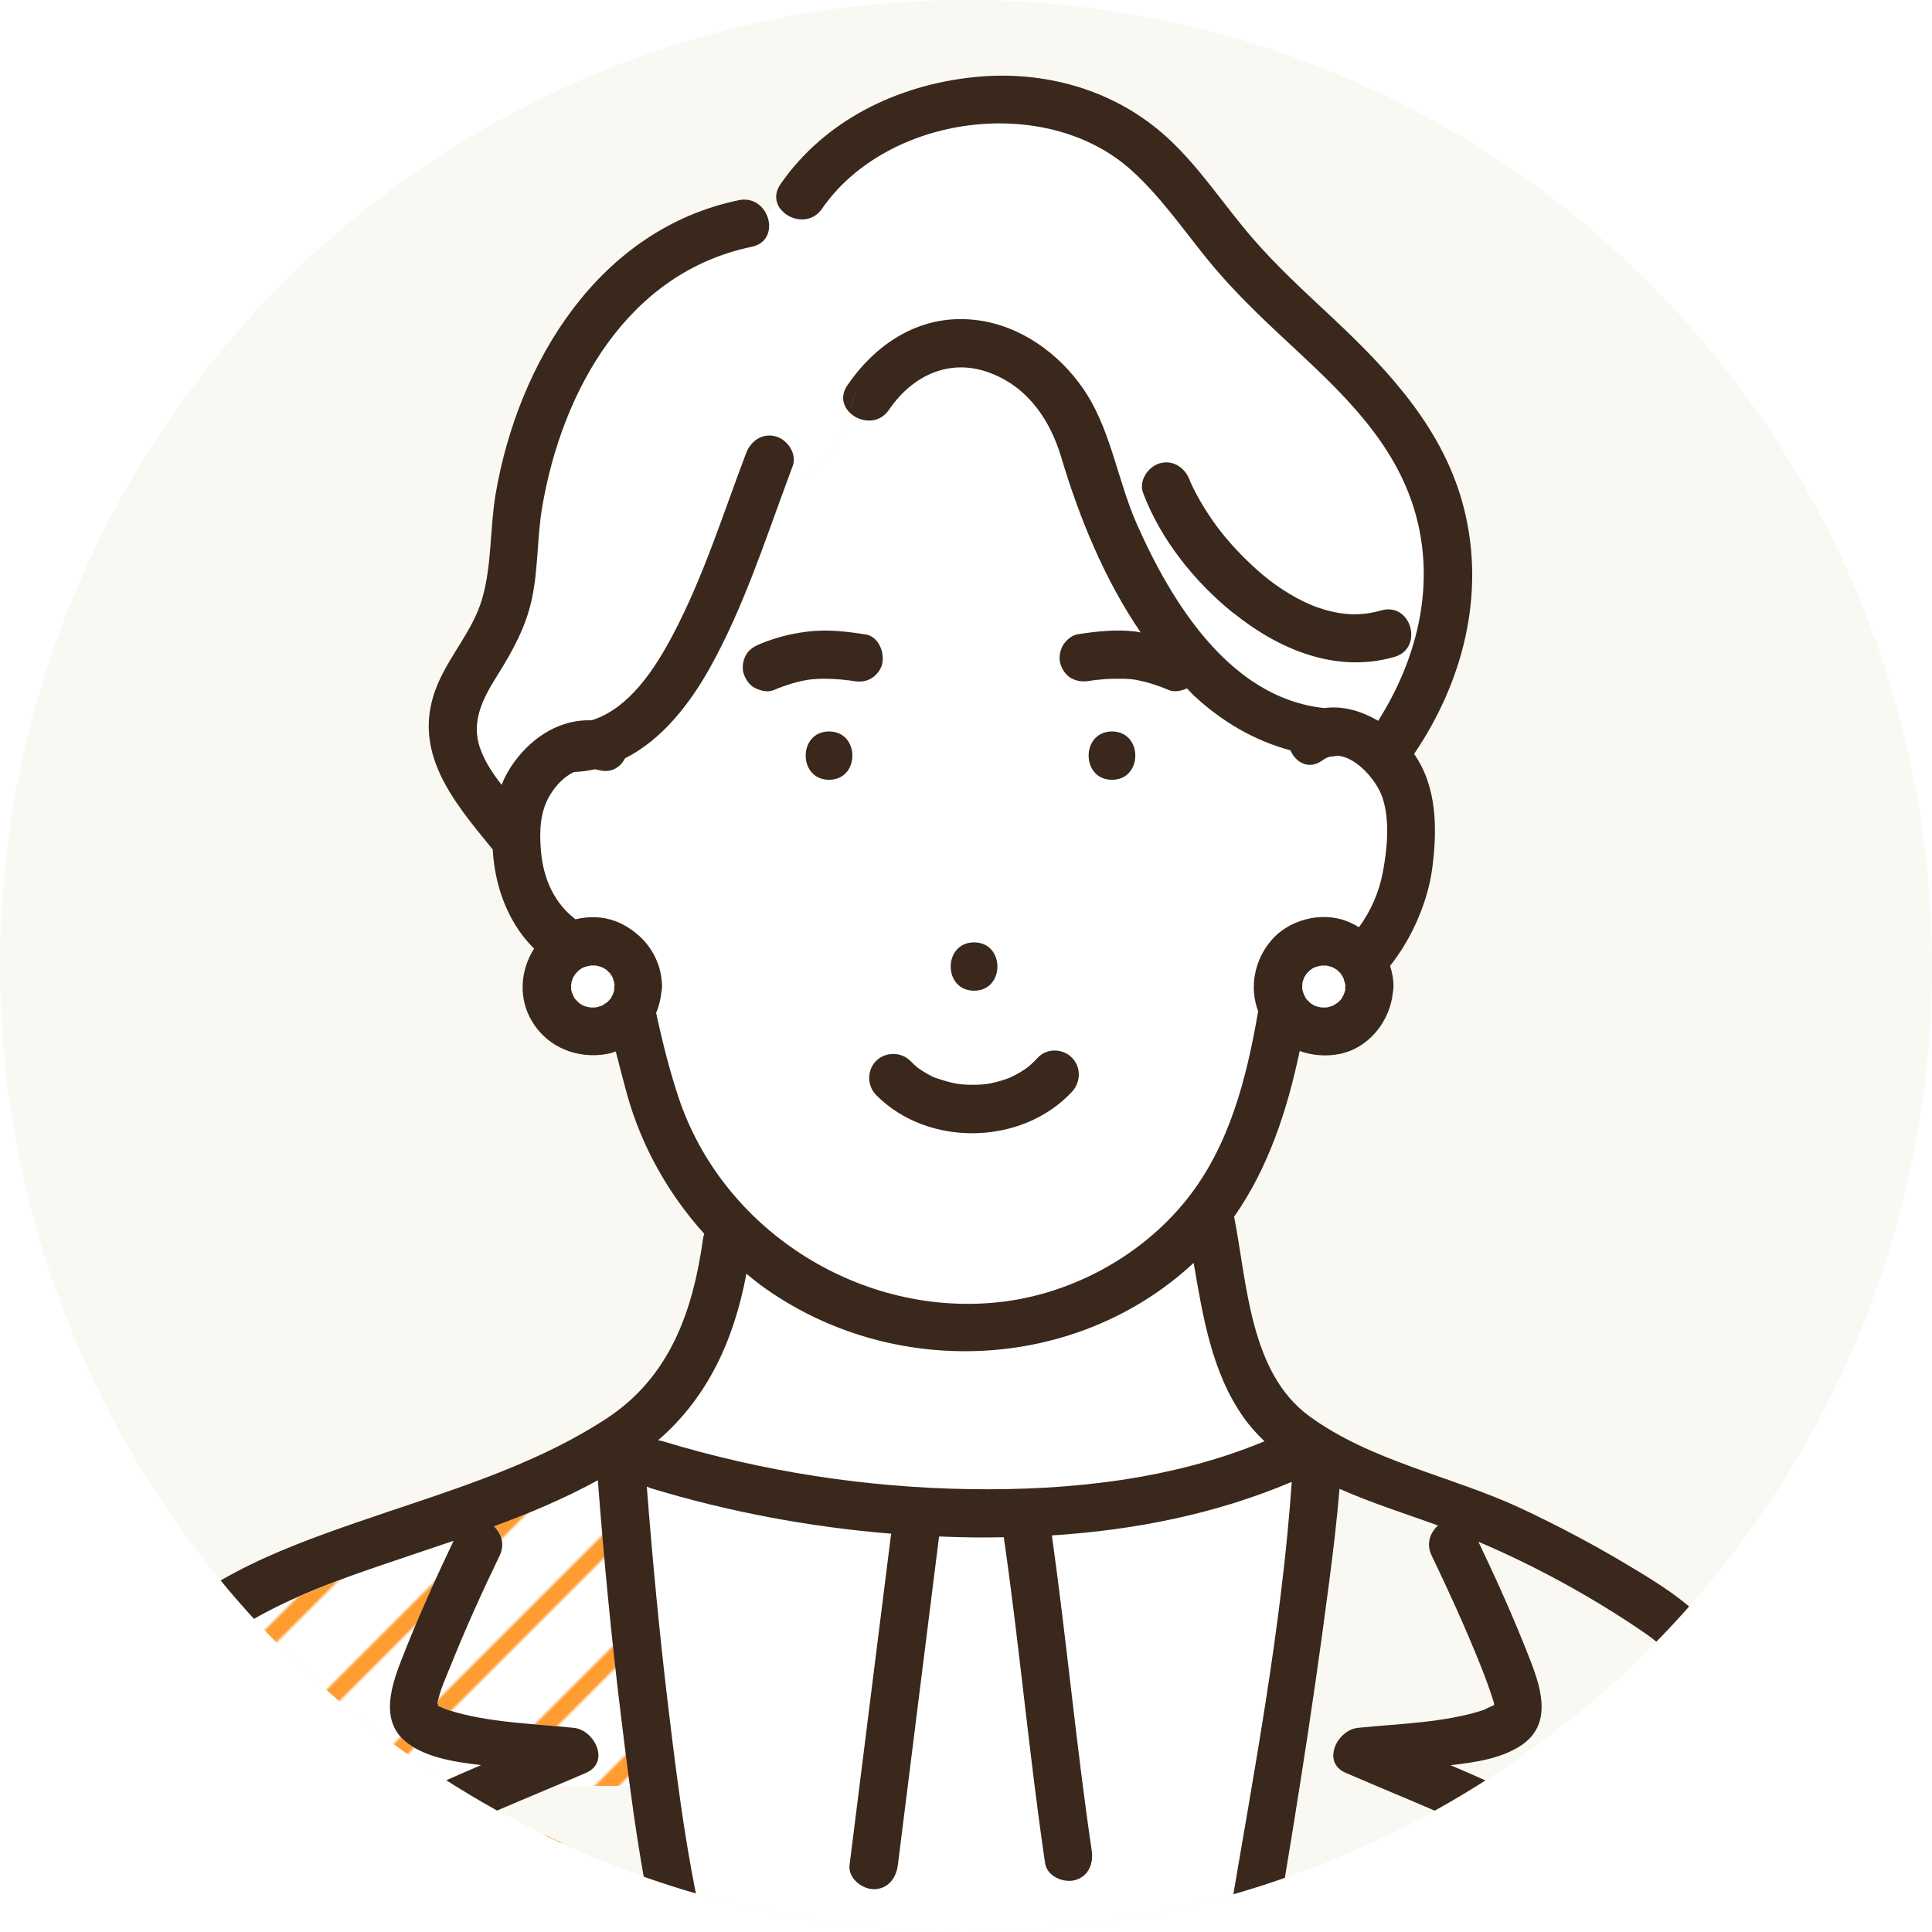 <?xml version="1.0" encoding="UTF-8"?><svg id="_レイヤー_2" xmlns="http://www.w3.org/2000/svg" xmlns:xlink="http://www.w3.org/1999/xlink" viewBox="0 0 180 180"><defs><style>.cls-1,.cls-2,.cls-3{fill:none;}.cls-4{fill:url(#_規パターンスウォッチ_4);}.cls-5{fill:#f9f8f3;}.cls-6{fill:#00afc4;}.cls-7{fill:#fff;}.cls-8{fill:#39281b;}.cls-2{stroke:#ff9c31;stroke-miterlimit:10;stroke-width:5px;}.cls-3{clip-path:url(#clippath);}</style><clipPath id="clippath"><circle class="cls-1" cx="90" cy="90" r="90"/></clipPath><pattern id="_規パターンスウォッチ_4" x="0" y="0" width="25" height="25" patternTransform="translate(-12569.81 -2033.79) rotate(-45) scale(.32 -.32)" patternUnits="userSpaceOnUse" viewBox="0 0 25 25"><rect class="cls-1" width="25" height="25"/><rect class="cls-1" width="25" height="25"/><rect class="cls-7" x="24.29" y="-25.72" width="26.43" height="26.43"/><rect class="cls-7" x="-.71" y="-25.72" width="26.43" height="26.43"/><rect class="cls-7" x="-25.71" y="-25.72" width="26.43" height="26.43"/><rect class="cls-7" x="24.29" y="-.72" width="26.43" height="26.43"/><line class="cls-2" x1="23.61" y1="12.5" x2="51.39" y2="12.5"/><rect class="cls-7" x="-.71" y="-.72" width="26.43" height="26.43"/><line class="cls-2" x1="-1.39" y1="12.5" x2="26.39" y2="12.5"/><rect class="cls-7" x="-25.71" y="-.72" width="26.43" height="26.43"/><line class="cls-2" x1="-26.39" y1="12.5" x2="1.39" y2="12.5"/><rect class="cls-7" x="24.29" y="24.28" width="26.43" height="26.43"/><rect class="cls-7" x="-.71" y="24.28" width="26.43" height="26.43"/><rect class="cls-7" x="-25.71" y="24.28" width="26.43" height="26.43"/></pattern></defs><g id="_イヤー_2"><g id="_イヤー_1-2"><circle class="cls-5" cx="90" cy="90" r="90"/><g class="cls-3"><path class="cls-7" d="m115.84,132.02c-2.93-4.17-3.77-9.36-4.63-14.36-11.02,10.25-28.26,10.91-40.34,2.07-.46-.34-.89-.7-1.33-1.06-1.14,6.1-3.57,11.51-8.23,15.52.15.02.3.04.45.09,9.26,2.82,18.92,4.31,28.6,4.46,9.25.14,18.84-.88,27.45-4.46-.72-.69-1.38-1.43-1.97-2.26Z"/><path class="cls-6" d="m93.98,100.45s-.03.01,0,0h0Z"/><path class="cls-4" d="m55.72,137.91c-3.08,1.69-6.35,3.07-9.68,4.3.68.64,1.04,1.65.53,2.72-1.6,3.33-3.14,6.71-4.52,10.15-.45,1.13-1.01,2.31-1.26,3.51,0,.04,0,.08,0,.11.04.13.12.25-.03.2-.05-.02.77.34,1.02.42,3.66,1.19,7.9,1.26,11.7,1.66,1.93.2,3.42,3.2,1.14,4.19-4.24,1.84-8.59,3.55-12.77,5.54,1.63,4.1,3.26,8.2,4.89,12.29.12.31.17.59.16.85h15.09c-2.09-7.81-3.11-15.94-4.09-23.95-.89-7.32-1.59-14.66-2.16-22.01v.02Z"/><path class="cls-7" d="m113.8,183.02c.26-1.47.5-2.94.75-4.41,2.26-13.4,4.86-26.97,5.8-40.54-7.09,3.01-14.68,4.5-22.35,4.99,1.37,9.77,2.27,19.59,3.71,29.35.18,1.2-.28,2.43-1.57,2.77-1.07.28-2.59-.36-2.77-1.57-1.49-10.1-2.39-20.27-3.85-30.38-.85,0-1.71.03-2.56.02-1.16,0-2.31-.05-3.47-.09-.16,1.25-.31,2.49-.47,3.74l-3.37,26.87c-.15,1.2-.91,2.26-2.25,2.25-1.11,0-2.4-1.03-2.25-2.25.16-1.27.32-2.54.48-3.81,1.12-8.96,2.24-17.91,3.37-26.87,0-.07.03-.13.04-.19-7.62-.62-15.19-2.04-22.48-4.26-.11-.03-.21-.08-.3-.13.54,6.97,1.2,13.93,2.04,20.87.96,7.92,1.99,15.94,4.08,23.65.08.31.1.59.07.85h47.35c-.05-.26-.06-.55,0-.85h0Z"/><path class="cls-4" d="m37.84,167.66c2.28-1.15,4.63-2.19,6.99-3.19-2.25-.26-4.63-.59-6.51-1.8-3-1.92-1.97-5.28-.93-7.95,1.47-3.78,3.13-7.49,4.88-11.15-2.16.74-4.32,1.46-6.45,2.18-4.18,1.43-8.36,2.93-12.21,5.13-2.73,1.56-5.69,3.52-7.38,6.09-3.25,4.94-5.19,10.83-7.08,16.39-1.18,3.47-2.29,6.98-3.29,10.51h36.38c-1.81-4.56-3.62-9.11-5.44-13.67-.35-.87.23-2.14,1.03-2.54h0Z"/><path class="cls-7" d="m58.26,70.67c-.43.84-1.31,1.42-2.49,1.08-.11-.03-.22-.04-.33-.06-.62.14-1.28.22-1.95.26-.88.42-1.62,1.19-2.18,2.08-.99,1.58-1.04,3.49-.88,5.3.23,2.69,1.34,4.91,3.22,6.34,1.22-.3,2.52-.27,3.68.16.82.3,1.54.76,2.16,1.31.04.04.08.07.13.11,1.27,1.18,2.06,2.82,2.09,4.67,0,.16-.02.32-.05.47-.06.69-.23,1.36-.5,1.99.57,2.67,1.24,5.33,2.09,7.89,4.07,12.22,16.58,20.25,29.36,19.12,6.9-.61,13.64-4.19,17.97-9.6,4-5,5.59-11.33,6.67-17.56-.85-2.2-.35-4.71,1.18-6.55,1.64-1.96,4.62-2.74,7.02-1.86.42.16.81.36,1.19.59,1.1-1.49,1.86-3.24,2.21-5.05.42-2.17.7-4.93-.03-7.06-.52-1.54-2.44-3.83-4.26-3.87-.18.05-.39.08-.61.08-.24.07-.47.17-.7.34-1.27.94-2.51.21-3-.93-3.35-.89-6.36-2.67-8.98-5.09-.23-.22-.44-.46-.66-.68-.45.23-1.16.38-1.63.18-.59-.24-1.18-.47-1.79-.65-.3-.09-.6-.16-.9-.23-.16-.04-.33-.07-.49-.1-.02,0-.07,0-.12-.02-.11,0-.31-.03-.37-.04-.18-.02-.36-.03-.55-.03-.37-.02-.73-.02-1.1,0-.4,0-.8.04-1.2.08-.1,0-.2.02-.3.03-.07,0-.42.06-.08,0,.37-.06-.1,0-.17.03-.11.02-.22.03-.32.05-.63.1-1.17.07-1.73-.23-.52-.27-.86-.8-1.03-1.34s-.06-1.25.23-1.73c.26-.44.82-.95,1.34-1.03,1.8-.29,3.62-.49,5.44-.26.16.02.31.06.47.09-3.38-4.95-5.73-10.72-7.4-16.31-1.03-3.46-3.08-6.52-6.59-7.86-3.78-1.45-7.26.19-9.46,3.41-.99,1.46-2.84,1.17-3.74.19-1.1,3.08-2.59,6-5.69,6.33-2.2,5.94-4.18,12.06-7.28,17.6-1.92,3.42-4.47,6.66-7.88,8.38v-.02Zm45.34-2.53c2.9,0,2.9,4.5,0,4.5s-2.9-4.5,0-4.5Zm-26.36,4.5c-2.9,0-2.9-4.5,0-4.5s2.9,4.5,0,4.5Zm13.51,15.15c2.9,0,2.9,4.5,0,4.5s-2.9-4.5,0-4.5Zm-5.94,11.04c.24.24.49.47.75.69h0s.02,0,.06.03c.13.08.26.17.39.26.27.17.54.32.82.46.11.05.22.1.33.15.04.02.11.04.18.07.58.2,1.16.37,1.76.48.07.01.7.08.17.03.13.01.26.03.39.04.33.03.65.04.98.04s.66-.02.98-.04c0,0,.23-.03.33-.04.1-.02.22-.04.25-.04.63-.12,1.25-.31,1.85-.53.04-.02.09-.04.13-.06.15-.07.3-.14.44-.22.29-.16.57-.33.85-.51.02-.02.16-.12.25-.18.08-.07.25-.21.25-.2.25-.22.49-.46.72-.71.83-.89,2.35-.84,3.18,0,.88.88.83,2.29,0,3.18-4.65,5.01-13.43,5.18-18.24.3-.86-.87-.87-2.32,0-3.18.86-.86,2.33-.86,3.18,0v-.02Zm-15.31-37.82c.32-.55.78-.8,1.34-1.03,1.41-.59,2.83-.95,4.34-1.13,1.82-.22,3.64-.02,5.44.26,1.24.2,1.82,1.69,1.57,2.77-.12.54-.57,1.07-1.03,1.34-.56.33-1.12.33-1.73.23-.12-.02-.25-.04-.37-.06-.53,0-.2-.03-.04,0-.18,0-.36-.04-.54-.06-.4-.04-.79-.06-1.19-.07-.36,0-.73,0-1.09,0-.18,0-.36.02-.54.04-.05,0-.19.02-.29.03-.08,0-.16.03-.2.03-.16.03-.33.06-.49.1-.3.07-.6.14-.9.23-.59.18-1.17.39-1.74.63-.54.23-1.24.04-1.73-.23-.52-.28-.86-.8-1.03-1.34s-.06-1.25.23-1.73h0Z"/><path class="cls-7" d="m70.07,23.01c-11.57,2.4-17.66,13.38-19.52,24.21-.49,2.85-.36,5.78-.97,8.61-.56,2.62-1.81,4.88-3.22,7.12-1.34,2.13-2.5,4.29-1.58,6.84.44,1.22,1.17,2.31,1.98,3.35.3-.75.69-1.47,1.19-2.14,1.75-2.38,4.33-3.97,7.2-3.87,3.51-1.1,5.91-4.82,7.62-8.06,2.82-5.36,4.64-11.18,6.77-16.82.43-1.14,1.5-1.92,2.77-1.57,1.09.3,2,1.63,1.57,2.77-.16.41-.31.83-.46,1.24,3.1-.33,4.59-3.25,5.69-6.33-.58-.62-.78-1.53-.14-2.46,2.95-4.32,7.47-6.96,12.78-5.96,4,.75,7.54,3.54,9.64,6.97,2.18,3.57,2.84,8.06,4.53,11.88,3.23,7.31,8.71,16.29,17.5,17.18,1.68-.25,3.45.27,5,1.19,4.16-6.57,5.75-14.48,2.56-21.89-2.51-5.82-7.42-10.05-11.94-14.29-2.38-2.23-4.69-4.52-6.73-7.07-2.21-2.75-4.24-5.67-6.87-8.04-7.95-7.18-22.77-5.19-28.83,3.57-1.25,1.81-3.82.92-4.22-.67-.36.38-.67.78-.95,1.2.55,1.16.25,2.71-1.36,3.04h0Zm38.02,20.14c1.25-.34,2.34.44,2.77,1.57.03.09.06.17.1.25.09.19.17.38.27.57.19.38.39.75.6,1.11.47.82.99,1.61,1.55,2.37,1.1,1.5,2.7,3.19,4.28,4.52,1.48,1.25,3.42,2.46,5.2,3.07,2.05.7,3.86.81,5.86.25,2.8-.79,3.98,3.55,1.2,4.34-5.46,1.55-10.78-.71-15.01-4.12-3.59-2.89-6.74-6.83-8.38-11.17-.43-1.14.48-2.47,1.57-2.77h0Z"/><path class="cls-4" d="m132.9,182.48c1.72-3.93,3.45-7.86,5.17-11.79-4.16-1.98-8.49-3.68-12.71-5.51-2.29-.99-.79-3.99,1.14-4.19,3.8-.4,8.05-.47,11.7-1.66.05-.02.81-.41.98-.44.02-.08.02-.16,0-.22-.02-.08-.05-.16-.06-.19-.37-1.15-.78-2.28-1.23-3.4-1.38-3.44-2.91-6.81-4.52-10.15-.53-1.11-.13-2.15.6-2.79h-.03c-2.92-1.08-6.14-2.09-9.15-3.42-.25,2.99-.61,5.97-1,8.95-1.57,12.11-3.52,24.17-5.61,36.2h14.52c-.08-.43-.04-.9.17-1.39h.02Z"/><path class="cls-4" d="m153.18,152.11c-4.8-3.28-10.04-6.17-15.44-8.46,1.73,3.63,3.38,7.32,4.84,11.07,1.04,2.68,2.06,6.04-.93,7.95-1.88,1.2-4.26,1.53-6.51,1.8,2.36,1.01,4.71,2.04,6.99,3.19,1.18.6,1.27,2.02.81,3.08-1.92,4.38-3.84,8.76-5.76,13.13h31.72c-1.49-6.19-3.46-12.33-6.09-18.12-2.24-4.94-5.02-10.49-9.62-13.64h-.01Z"/><path class="cls-8" d="m79.01,63.39c-.16-.02-.48,0,.04,0h-.04Z"/><path class="cls-8" d="m80.63,59.11c-1.8-.29-3.62-.49-5.44-.26-1.51.19-2.93.55-4.34,1.13-.57.24-1.02.48-1.34,1.03-.28.48-.4,1.19-.23,1.73.18.54.51,1.07,1.03,1.34.5.26,1.19.45,1.73.23.57-.24,1.15-.45,1.74-.63.3-.09.59-.17.9-.23.16-.04.33-.07.49-.1.04,0,.12-.02.2-.03.1,0,.24-.03.29-.03.18-.02.36-.03.54-.04.36-.02.73-.02,1.09,0,.4,0,.79.04,1.19.07.18.02.36.05.54.06h.06-.02c.12.02.25.04.37.06.62.1,1.17.1,1.73-.23.47-.27.91-.81,1.03-1.34.25-1.08-.33-2.57-1.57-2.77h0Z"/><path class="cls-8" d="m103.6,68.15c-2.9,0-2.9,4.5,0,4.5s2.9-4.5,0-4.5Z"/><path class="cls-8" d="m90.75,92.3c2.9,0,2.9-4.5,0-4.5s-2.9,4.5,0,4.5Z"/><path class="cls-8" d="m87.16,100.43c-.11-.05-.22-.1-.33-.15-.28-.14-.55-.29-.82-.46-.13-.08-.26-.17-.39-.26t-.06-.03h0c-.26-.22-.51-.44-.75-.69-.85-.86-2.33-.86-3.18,0-.87.87-.86,2.31,0,3.18,4.81,4.88,13.59,4.71,18.24-.3.83-.89.88-2.3,0-3.18s-2.35-.89-3.18,0c-.23.25-.47.49-.72.71,0,0-.17.14-.25.2-.09.06-.22.16-.25.18-.27.18-.56.36-.85.51-.15.08-.29.15-.44.22-.04.02-.09.04-.13.06-.6.23-1.22.41-1.85.53-.03,0-.15.03-.25.04-.09,0-.33.04-.33.04-.33.03-.65.04-.98.04s-.65-.01-.98-.04c-.13-.01-.26-.03-.39-.04.53.05-.1-.02-.17-.03-.6-.11-1.18-.28-1.76-.48-.07-.02-.13-.05-.18-.07v.02Zm6.81.02s-.04.01,0,0h0Z"/><path class="cls-8" d="m77.24,72.65c2.9,0,2.9-4.5,0-4.5s-2.9,4.5,0,4.5Z"/><path class="cls-8" d="m168.08,166.7c-2.29-5.54-5-11.23-9.19-15.61-2.1-2.19-4.73-3.79-7.32-5.33-3.19-1.91-6.49-3.65-9.86-5.23-6.42-3-13.97-4.37-19.74-8.6-5.53-4.05-5.77-12.35-6.99-18.57,3.2-4.57,4.95-9.93,6.11-15.44,1.12.4,2.35.52,3.59.3,2.82-.5,4.85-3.06,5.1-5.83.03-.15.05-.31.05-.47,0-.67-.12-1.32-.32-1.93,2.14-2.69,3.55-6.15,3.93-9.1.47-3.62.47-7.54-1.69-10.65,4.53-6.67,6.64-14.78,4.68-22.73-1.8-7.33-6.86-12.81-12.21-17.83-2.62-2.46-5.29-4.88-7.63-7.61-2.61-3.04-4.8-6.44-7.75-9.17-4.89-4.53-11.53-6.4-18.12-5.71-7.11.74-13.88,4.01-18.01,9.98-.39.56-.46,1.11-.34,1.6.45-.48.98-.92,1.68-1.27-.7.35-1.23.79-1.68,1.27.4,1.59,2.97,2.48,4.22.67,6.06-8.76,20.88-10.75,28.83-3.57,2.63,2.37,4.66,5.29,6.87,8.04,2.04,2.55,4.35,4.84,6.73,7.07,4.52,4.24,9.43,8.47,11.94,14.29,3.19,7.4,1.6,15.32-2.56,21.89-1.55-.92-3.32-1.43-5-1.19-8.78-.89-14.27-9.86-17.5-17.18-1.69-3.83-2.35-8.31-4.53-11.88-2.1-3.43-5.63-6.22-9.64-6.97-5.32-1-9.83,1.65-12.78,5.96-.64.93-.43,1.84.14,2.46.34-.97.65-1.94.96-2.86-.31.92-.61,1.9-.96,2.86.91.99,2.75,1.27,3.74-.19,2.2-3.22,5.69-4.86,9.46-3.41,3.51,1.34,5.56,4.4,6.59,7.86,1.67,5.6,4.02,11.36,7.4,16.31-.16-.02-.31-.07-.47-.09-1.82-.22-3.64-.02-5.44.26-.52.08-1.09.6-1.34,1.03-.28.48-.4,1.19-.23,1.73.18.54.51,1.07,1.03,1.34.57.3,1.1.33,1.73.23.11-.02.22-.03.32-.05.08,0,.54-.08.17-.03-.34.05.01,0,.08,0,.1,0,.2-.02.3-.03.4-.04.8-.07,1.2-.08.37,0,.73,0,1.1,0,.18,0,.36.02.55.03.06,0,.27.03.37.04.05,0,.1,0,.12.02.16.03.33.06.49.1.3.07.6.14.9.23.61.18,1.2.4,1.79.65.47.19,1.18.05,1.63-.18.23.22.43.47.66.68,2.62,2.43,5.63,4.2,8.98,5.09.5,1.14,1.73,1.87,3,.93.23-.17.46-.27.7-.34.22,0,.42-.03.61-.08,1.82.04,3.74,2.33,4.26,3.87.73,2.13.45,4.9.03,7.06-.35,1.81-1.11,3.56-2.21,5.05-.37-.23-.77-.43-1.19-.59-2.39-.89-5.38-.1-7.02,1.86-1.53,1.83-2.02,4.34-1.18,6.55-1.07,6.23-2.67,12.56-6.67,17.56-4.33,5.41-11.07,8.99-17.97,9.6-12.78,1.14-25.29-6.89-29.36-19.12-.85-2.56-1.52-5.22-2.09-7.89.27-.63.43-1.3.5-1.99.03-.15.05-.31.05-.47-.03-1.85-.81-3.49-2.09-4.67-.04-.04-.08-.08-.13-.11-.62-.55-1.35-1.01-2.16-1.31-1.16-.43-2.46-.46-3.68-.16-1.88-1.42-2.99-3.65-3.22-6.34-.16-1.81-.11-3.72.88-5.3.55-.89,1.3-1.66,2.18-2.08.67-.03,1.32-.12,1.95-.26.11.02.22.03.33.06,1.18.34,2.06-.23,2.49-1.08,3.4-1.72,5.96-4.96,7.88-8.38,3.1-5.54,5.08-11.66,7.28-17.6-.7.07-1.47.03-2.35-.19.88.22,1.65.26,2.35.19.15-.41.3-.83.46-1.24.43-1.14-.48-2.47-1.57-2.77-1.26-.35-2.34.43-2.77,1.57-2.14,5.64-3.96,11.47-6.77,16.82-1.7,3.24-4.11,6.96-7.62,8.06-2.86-.11-5.45,1.48-7.2,3.87-.5.68-.89,1.4-1.19,2.14-.81-1.04-1.54-2.13-1.98-3.35-.92-2.54.25-4.71,1.58-6.84,1.41-2.25,2.66-4.5,3.22-7.12.61-2.84.48-5.76.97-8.61,1.86-10.83,7.95-21.81,19.52-24.21,1.61-.33,1.92-1.88,1.36-3.04-.89,1.29-1.63,2.66-3.36,3.53,1.74-.87,2.47-2.24,3.36-3.53-.42-.88-1.34-1.55-2.56-1.3-13.02,2.7-20.55,15.06-22.66,27.36-.55,3.23-.34,6.62-1.26,9.78-.85,2.93-2.98,5.19-4.15,7.97-2.58,6.12,1.38,10.79,5.06,15.29.02.03.05.05.07.07.03.48.08.95.14,1.42.41,2.92,1.61,5.76,3.72,7.84-1.3,2.04-1.48,4.66-.18,6.8,1.46,2.42,4.22,3.5,6.95,3.02.29-.05.57-.14.84-.24.34,1.36.7,2.72,1.07,4.07,1.36,4.85,3.86,9.24,7.18,12.93-.05.12-.09.24-.11.38-.94,6.8-3.09,12.98-9.06,16.86-7.07,4.6-15.41,6.93-23.3,9.67-7.14,2.48-15.64,5.64-20.29,11.97-3.46,4.71-5.44,10.69-7.37,16.14-1.52,4.29-2.91,8.63-4.14,13.02-.09.3-.1.59-.07.85h4.57c.99-3.53,2.1-7.04,3.29-10.51,1.89-5.56,3.83-11.45,7.08-16.39,1.69-2.57,4.65-4.53,7.38-6.09,3.85-2.2,8.02-3.71,12.21-5.13,2.13-.73,4.29-1.44,6.45-2.18-1.74,3.66-3.41,7.37-4.88,11.15-1.04,2.68-2.07,6.03.93,7.95,1.88,1.2,4.26,1.53,6.51,1.8-2.36,1.01-4.71,2.04-6.99,3.19-.8.4-1.38,1.67-1.03,2.54,1.81,4.56,3.62,9.11,5.44,13.67h4.64c0-.26-.04-.54-.16-.85-1.63-4.1-3.26-8.2-4.89-12.29,4.18-1.99,8.53-3.7,12.77-5.54,2.28-.99.79-3.99-1.14-4.19-3.81-.4-8.05-.48-11.7-1.66-.25-.08-1.06-.44-1.02-.42.15.05.08-.07.03-.2,0-.04,0-.07,0-.11.25-1.2.81-2.38,1.26-3.51,1.38-3.44,2.91-6.81,4.52-10.15.51-1.07.15-2.08-.53-2.72,3.33-1.23,6.59-2.61,9.68-4.3.56,7.35,1.26,14.69,2.16,22.01.98,8.01,2,16.14,4.09,23.95h4.5c.03-.26.01-.55-.07-.85-2.1-7.71-3.13-15.74-4.08-23.65-.84-6.94-1.5-13.9-2.04-20.87.1.04.19.09.3.13,7.29,2.22,14.86,3.64,22.48,4.26-.01.06-.03.13-.04.19-1.12,8.96-2.24,17.91-3.37,26.87-.16,1.27-.32,2.54-.48,3.81-.15,1.22,1.14,2.24,2.25,2.25,1.34,0,2.1-1.05,2.25-2.25l3.37-26.87c.16-1.25.31-2.49.47-3.74,1.16.05,2.31.08,3.47.09.85,0,1.71,0,2.56-.02,1.46,10.1,2.36,20.28,3.85,30.38.18,1.21,1.7,1.85,2.77,1.57,1.29-.34,1.75-1.57,1.57-2.77-1.44-9.76-2.34-19.59-3.71-29.35,7.66-.49,15.26-1.98,22.35-4.99-.94,13.58-3.55,27.15-5.8,40.54l-.75,4.41c-.05.3-.04.59,0,.85h4.39c2.09-12.03,4.04-24.09,5.61-36.2.39-2.97.75-5.96,1-8.95,3.02,1.34,6.23,2.34,9.15,3.41h.03c-.73.65-1.13,1.69-.6,2.8,1.6,3.33,3.14,6.71,4.52,10.15.45,1.12.87,2.25,1.23,3.4,0,.02.03.1.06.19,0,.05,0,.14,0,.22-.17.03-.94.42-.98.44-3.65,1.19-7.9,1.27-11.7,1.66-1.93.2-3.42,3.2-1.14,4.19,4.22,1.83,8.54,3.54,12.71,5.51-1.72,3.93-3.45,7.86-5.17,11.79-.21.48-.25.96-.17,1.39h4.44c1.92-4.38,3.84-8.76,5.76-13.13.46-1.06.38-2.48-.81-3.08-2.28-1.15-4.63-2.19-6.99-3.19,2.25-.26,4.63-.59,6.51-1.8,2.99-1.92,1.97-5.28.93-7.95-1.45-3.75-3.11-7.44-4.84-11.07,5.4,2.3,10.64,5.18,15.44,8.46,4.6,3.15,7.38,8.7,9.62,13.64,2.63,5.79,4.6,11.93,6.09,18.12h4.64c-1.35-5.85-3.16-11.62-5.45-17.16h0Zm-46.75-75.05c.01-.15.07-.32.05-.17.03-.11.06-.23.1-.34.05-.08.09-.17.14-.25.03-.05.06-.1.09-.14.1-.11.2-.23.32-.33.01-.01.04-.03.06-.05h0c.09-.06.21-.15.34-.22h.02c.11-.04.21-.08.32-.11.06-.02.22-.05.33-.07h.49c.18.04.36.09.54.15.08.04.16.08.24.13.06.04.13.08.19.12h0c.11.11.23.22.33.33-.02-.03-.02-.04-.04-.08.02.03.04.07.07.1h0c.06.07.09.13.1.16h0c.05.09.09.17.13.25.05.16.09.32.14.48v-.17c0,.07,0,.13.01.2,0,.02.01.04.02.06,0,.04,0,.06.01.09v.05-.02s-.01.06-.01.09c0,.12-.01.23-.01.35v.02c-.03.1-.07.21-.09.27,0,.02-.02.05-.02.08-.05.09-.11.19-.17.29.06-.06.05.02-.05.12l-.06.06s-.04.06-.05.09c.02-.04.03-.05.04-.08-.04.04-.08.09-.12.13-.05.05-.1.1-.15.14.04-.02.05-.03.11-.06-.05.03-.09.06-.14.09-.07.06-.15.11-.17.11-.05.03-.1.07-.16.1-.05.03-.1.05-.14.08-.16.05-.31.09-.47.13h.14c-.06,0-.12,0-.18.01h-.01c-.11.03-.2.02-.19,0-.13,0-.26,0-.38-.01-.08-.02-.17-.04-.25-.06-.07-.02-.13-.04-.2-.06.04.02.06.03.1.06-.04-.02-.08-.04-.12-.07-.03-.01-.07-.02-.1-.03-.11-.04-.15-.08-.07-.06-.07-.03-.13-.06-.19-.1-.04-.02-.07-.05-.11-.07-.14-.14-.28-.27-.41-.42-.02-.04-.04-.08-.06-.11-.12-.2-.27-.75-.07-.06-.05-.18-.13-.35-.17-.53-.01-.05-.03-.11-.04-.16-.01-.16-.01-.32,0-.48,0,.04-.02.07-.03.12.01-.05.02-.11.03-.16h-.03Zm-64.11.19v-.02s0,.06,0,.09c0,.12,0,.23,0,.35v.02c-.03.1-.07.21-.09.27,0,.02-.02.05-.02.08-.05.09-.11.19-.17.29.06-.06.05.02-.05.12-.02.02-.04.04-.06.06-.02.03-.04.06-.05.09.02-.04.03-.05.04-.08-.04.04-.08.09-.12.13-.05.05-.1.1-.15.14.04-.02.05-.03.11-.06-.05.03-.09.06-.14.09-.07.06-.15.11-.17.11-.05.03-.1.07-.16.1-.05.03-.1.05-.14.08-.16.05-.31.09-.47.13h.14c-.06,0-.12,0-.18.01h0c-.11.03-.2.02-.19,0-.13,0-.26,0-.38-.01-.08-.02-.17-.04-.25-.06-.07-.02-.13-.04-.2-.06.04.02.06.03.1.06-.04-.02-.08-.04-.12-.07-.03-.01-.07-.02-.1-.03-.11-.04-.15-.08-.07-.06-.07-.03-.13-.06-.19-.1-.04-.02-.07-.05-.11-.07-.14-.14-.28-.27-.41-.42-.02-.04-.04-.08-.06-.11-.12-.2-.27-.75-.07-.06-.05-.18-.13-.35-.17-.53,0-.05-.03-.11-.04-.16,0-.16,0-.32,0-.48,0,.04-.02.07-.03.12,0-.05.02-.11.03-.16,0-.15.07-.32.05-.17.03-.11.06-.23.1-.34.05-.08.09-.17.14-.25.03-.05.06-.1.09-.14.1-.11.2-.23.32-.33,0-.01.04-.03.06-.05h0c.09-.06.21-.15.34-.22h.02c.11-.04.21-.08.32-.11.06-.02.22-.05.33-.07h.49c.18.04.36.09.54.15.08.04.16.08.24.13.06.04.13.08.19.12h0c.11.11.23.22.33.33-.02-.03-.02-.04-.04-.08.02.03.04.07.07.1h0c.06.07.09.13.1.16h0c.05.09.09.17.13.25.05.16.09.32.14.48v-.17c0,.07,0,.13,0,.2,0,.02,0,.04.02.06,0,.04,0,.07,0,.09v.05h-.03Zm33.14,46.9c-9.68-.15-19.34-1.64-28.6-4.46-.16-.05-.31-.07-.45-.09,4.66-4.02,7.09-9.42,8.23-15.52.44.36.87.72,1.33,1.06,12.09,8.84,29.32,8.18,40.34-2.07.86,5,1.69,10.19,4.63,14.36.58.83,1.25,1.58,1.97,2.26-8.61,3.58-18.2,4.6-27.45,4.46h0Z"/><path class="cls-8" d="m114.89,57.09c4.23,3.41,9.55,5.67,15.01,4.12,2.78-.79,1.6-5.13-1.2-4.34-2,.57-3.81.45-5.86-.25-1.77-.6-3.71-1.82-5.2-3.07-1.58-1.33-3.18-3.02-4.28-4.52-.56-.76-1.08-1.55-1.55-2.37-.21-.36-.41-.74-.6-1.11-.09-.19-.18-.38-.27-.57-.03-.08-.07-.17-.1-.25-.43-1.14-1.52-1.91-2.77-1.57-1.09.3-2,1.62-1.57,2.77,1.64,4.34,4.79,8.27,8.38,11.17h0Z"/><path class="cls-7" d="m121.38,91.49c.03-.15-.03.02-.05.17,0-.02,0-.04.01-.06,0-.04.02-.07.03-.11h.01Z"/><path class="cls-7" d="m124.86,90.62s.03.05.04.08l.03.03s-.05-.07-.07-.1h0Z"/><path class="cls-7" d="m122.46,93.69s.07.02.1.03c-.06-.03-.12-.07-.18-.09-.08-.02-.04.03.07.06h.01Z"/><path class="cls-7" d="m121.34,91.66c0,.05-.02.11-.03.16.01-.05.02-.08.03-.12v-.04Z"/><path class="cls-7" d="m124.6,93.43c-.06.04-.11.07-.17.11.02,0,.1-.05.17-.11Z"/><path class="cls-7" d="m121.62,92.93s.04.07.06.11c.13.14.27.28.41.42.03.02.07.05.11.07.06.04.13.07.19.1.03.01.1.04.2.1.07.02.13.05.2.06.08.02.16.04.25.06.13,0,.26.01.38.01,0,0,.1-.02.25-.02.16-.04.31-.08.47-.13.05-.02.1-.05.14-.08.05-.03.1-.07.16-.1-.02,0,.05-.04.2-.13.05-.05.1-.1.15-.14.04-.04.08-.08.12-.13.06-.11.1-.17.12-.2.06-.1.12-.19.17-.29,0-.03.02-.06.02-.08.02-.07.06-.17.09-.27v-.02c0-.12.01-.23.01-.35v-.09s-.01-.1-.02-.2c-.04-.16-.09-.32-.14-.48-.04-.08-.09-.16-.13-.24h0c.02.05-.02.02-.13-.2-.11-.12-.22-.22-.33-.33h0c-.06-.04-.12-.08-.19-.12-.08-.05-.16-.08-.24-.13-.18-.05-.36-.1-.54-.15h-.49c-.11.02-.27.05-.33.07-.11.03-.21.07-.32.1h-.02c-.13.08-.25.17-.34.22h0s-.05.04-.06.06c-.11.1-.22.22-.32.33-.03.05-.07.1-.09.14-.05.08-.09.17-.14.25-.04.11-.07.23-.1.34,0,.04-.02.11-.05.21v.48c.01.06.02.11.04.16.05.18.12.35.17.53-.2-.69-.05-.15.07.06h0Z"/><path class="cls-7" d="m124.94,90.74h0s.08.1.11.15c-.01-.04-.04-.09-.1-.15h-.01Z"/><path class="cls-7" d="m124.86,93.21s.04-.06.05-.09h0s-.03.05-.04.09h-.01Z"/><path class="cls-7" d="m124.97,93.05c.1-.1.11-.18.05-.12-.04.06-.08.12-.11.19l.06-.06h0Z"/><path class="cls-7" d="m124.6,93.43s.09-.06.14-.09c-.05.03-.07.04-.11.06h0s-.02.02-.02.03h-.01Z"/><path class="cls-7" d="m123.41,93.86s.08.02.19,0h.01-.21,0Z"/><path class="cls-7" d="m123.8,93.84h-.14s-.03,0-.05.01c.06,0,.12-.02.18-.01h.01Z"/><path class="cls-7" d="m122.68,93.79s-.07-.04-.1-.06h-.02s.08.03.12.06Z"/><path class="cls-7" d="m125.34,91.85v-.05s0-.06-.01-.09c0-.02-.01-.04-.02-.06,0,.06,0,.12.01.18,0,.02,0,.03.01.02h0Z"/><path class="cls-8" d="m121.35,91.6s0,.04-.01.06v.04c.02-.1.04-.17.05-.21,0,.04-.02.07-.03.11h-.01Z"/><path class="cls-8" d="m123.51,93.86h.11s.03,0,.05-.01c-.15,0-.24,0-.25.02h.1-.01Z"/><path class="cls-8" d="m124.91,93.12c.04-.06.07-.12.11-.19-.03.03-.07.09-.12.2h.01Z"/><path class="cls-8" d="m122.56,93.72h.02c-.1-.05-.16-.08-.2-.09.06.03.12.06.18.09Z"/><path class="cls-8" d="m124.43,93.54c.06-.04.11-.07.17-.11,0,0,.02-.01.02-.02h0c-.16.08-.22.13-.2.13h.01Z"/><path class="cls-8" d="m125.03,90.89c-.03-.05-.07-.11-.11-.16l-.03-.03c.11.22.16.25.13.19h.01Z"/><path class="cls-8" d="m125.32,91.65v-.02c0,.11,0,.18.01.2,0-.06,0-.12-.01-.18Z"/><path class="cls-7" d="m54.57,93.79s-.07-.04-.1-.06h-.02s.08.03.12.06Z"/><path class="cls-7" d="m53.22,91.66c0,.05-.02.11-.03.16,0-.05.02-.08.03-.12v-.04Z"/><path class="cls-7" d="m55.29,93.86s.08.02.19,0h0-.21.01Z"/><path class="cls-7" d="m55.68,93.84h-.14s-.03,0-.05.01c.06,0,.12-.02.18-.01h0Z"/><path class="cls-7" d="m56.32,93.54s.1-.05.17-.11c-.06.04-.11.07-.17.11Z"/><path class="cls-7" d="m53.27,91.49c.03-.15-.03.02-.05.17,0-.02,0-.04,0-.06,0-.04.02-.07.03-.11h.01Z"/><path class="cls-7" d="m54.34,93.69s.07.02.1.03c-.06-.03-.12-.07-.18-.09-.08-.02-.04.03.07.06h.01Z"/><path class="cls-7" d="m57.22,91.85v-.05s0-.06,0-.09c0-.02,0-.04-.02-.06v.18s0,.03,0,.02h.02Z"/><path class="cls-7" d="m56.48,93.43s.09-.06.14-.09c-.05.03-.07.04-.11.06h0s-.02.02-.02.03h0Z"/><path class="cls-7" d="m56.74,93.21s.04-.06.05-.09h0s-.03.05-.04.09h0Z"/><path class="cls-7" d="m56.91,92.93c-.04.06-.08.12-.11.19.02-.02.04-.04.06-.06.1-.1.11-.18.05-.12h0Z"/><path class="cls-7" d="m57.08,92.64s.02-.06.02-.08c.02-.07.06-.17.09-.27v-.02c0-.12,0-.23,0-.35v-.09s0-.1-.02-.2c-.04-.16-.09-.32-.14-.48-.04-.08-.09-.16-.13-.24h0c.02.05-.02.02-.13-.2-.11-.12-.22-.22-.33-.33h0c-.06-.04-.12-.08-.19-.12-.08-.05-.16-.08-.24-.13-.18-.05-.36-.1-.54-.15h-.49c-.11.02-.27.05-.33.07-.11.03-.22.07-.32.1h-.02c-.13.08-.25.17-.34.22h0s-.05.04-.06.06c-.11.1-.22.22-.32.33-.03.05-.07.1-.09.14-.05.08-.09.17-.14.25-.04.11-.07.23-.1.34,0,.04-.02.11-.05.21v.48c0,.05.02.11.04.16.05.18.12.35.17.53-.2-.69-.05-.15.07.06,0,.02.04.07.06.11.13.14.27.28.41.42.03.02.07.05.11.07.06.04.13.07.19.1.03.01.1.04.2.1.07.02.13.05.2.06.08.02.16.04.25.06.13,0,.26.01.38.01,0,0,.1-.02.25-.02.16-.04.31-.08.47-.13.05-.02.1-.05.14-.08.05-.03.1-.07.16-.1-.02,0,.05-.04.2-.13.05-.05.1-.1.15-.14.04-.04.08-.08.12-.13.06-.11.1-.17.12-.2.06-.1.12-.19.17-.29h0Z"/><path class="cls-7" d="m56.82,90.74h0s.08.1.11.15c0-.04-.04-.09-.1-.15h-.01Z"/><path class="cls-7" d="m56.74,90.62s.03.05.04.08c0,0,.02.02.03.03-.02-.03-.05-.07-.07-.1h0Z"/><path class="cls-8" d="m54.44,93.72h.02c-.1-.05-.16-.08-.2-.09.06.03.12.06.18.09Z"/><path class="cls-8" d="m53.23,91.6s0,.04,0,.06v.04c.02-.1.04-.17.05-.21,0,.04-.02.07-.03.11h-.01Z"/><path class="cls-8" d="m56.32,93.54c.06-.04.11-.07.17-.11,0,0,.02-.01.02-.02h0c-.16.08-.22.13-.2.13h.01Z"/><path class="cls-8" d="m55.39,93.86h.11s.03,0,.05-.01c-.15,0-.24,0-.25.02h.1,0Z"/><path class="cls-8" d="m56.92,90.89c-.03-.05-.07-.11-.11-.16,0,0-.02-.02-.03-.03.11.22.16.25.13.19h0Z"/><path class="cls-8" d="m56.79,93.13h0c.04-.07.07-.13.11-.2-.03.03-.07.09-.12.2h0Z"/></g></g></g></svg>